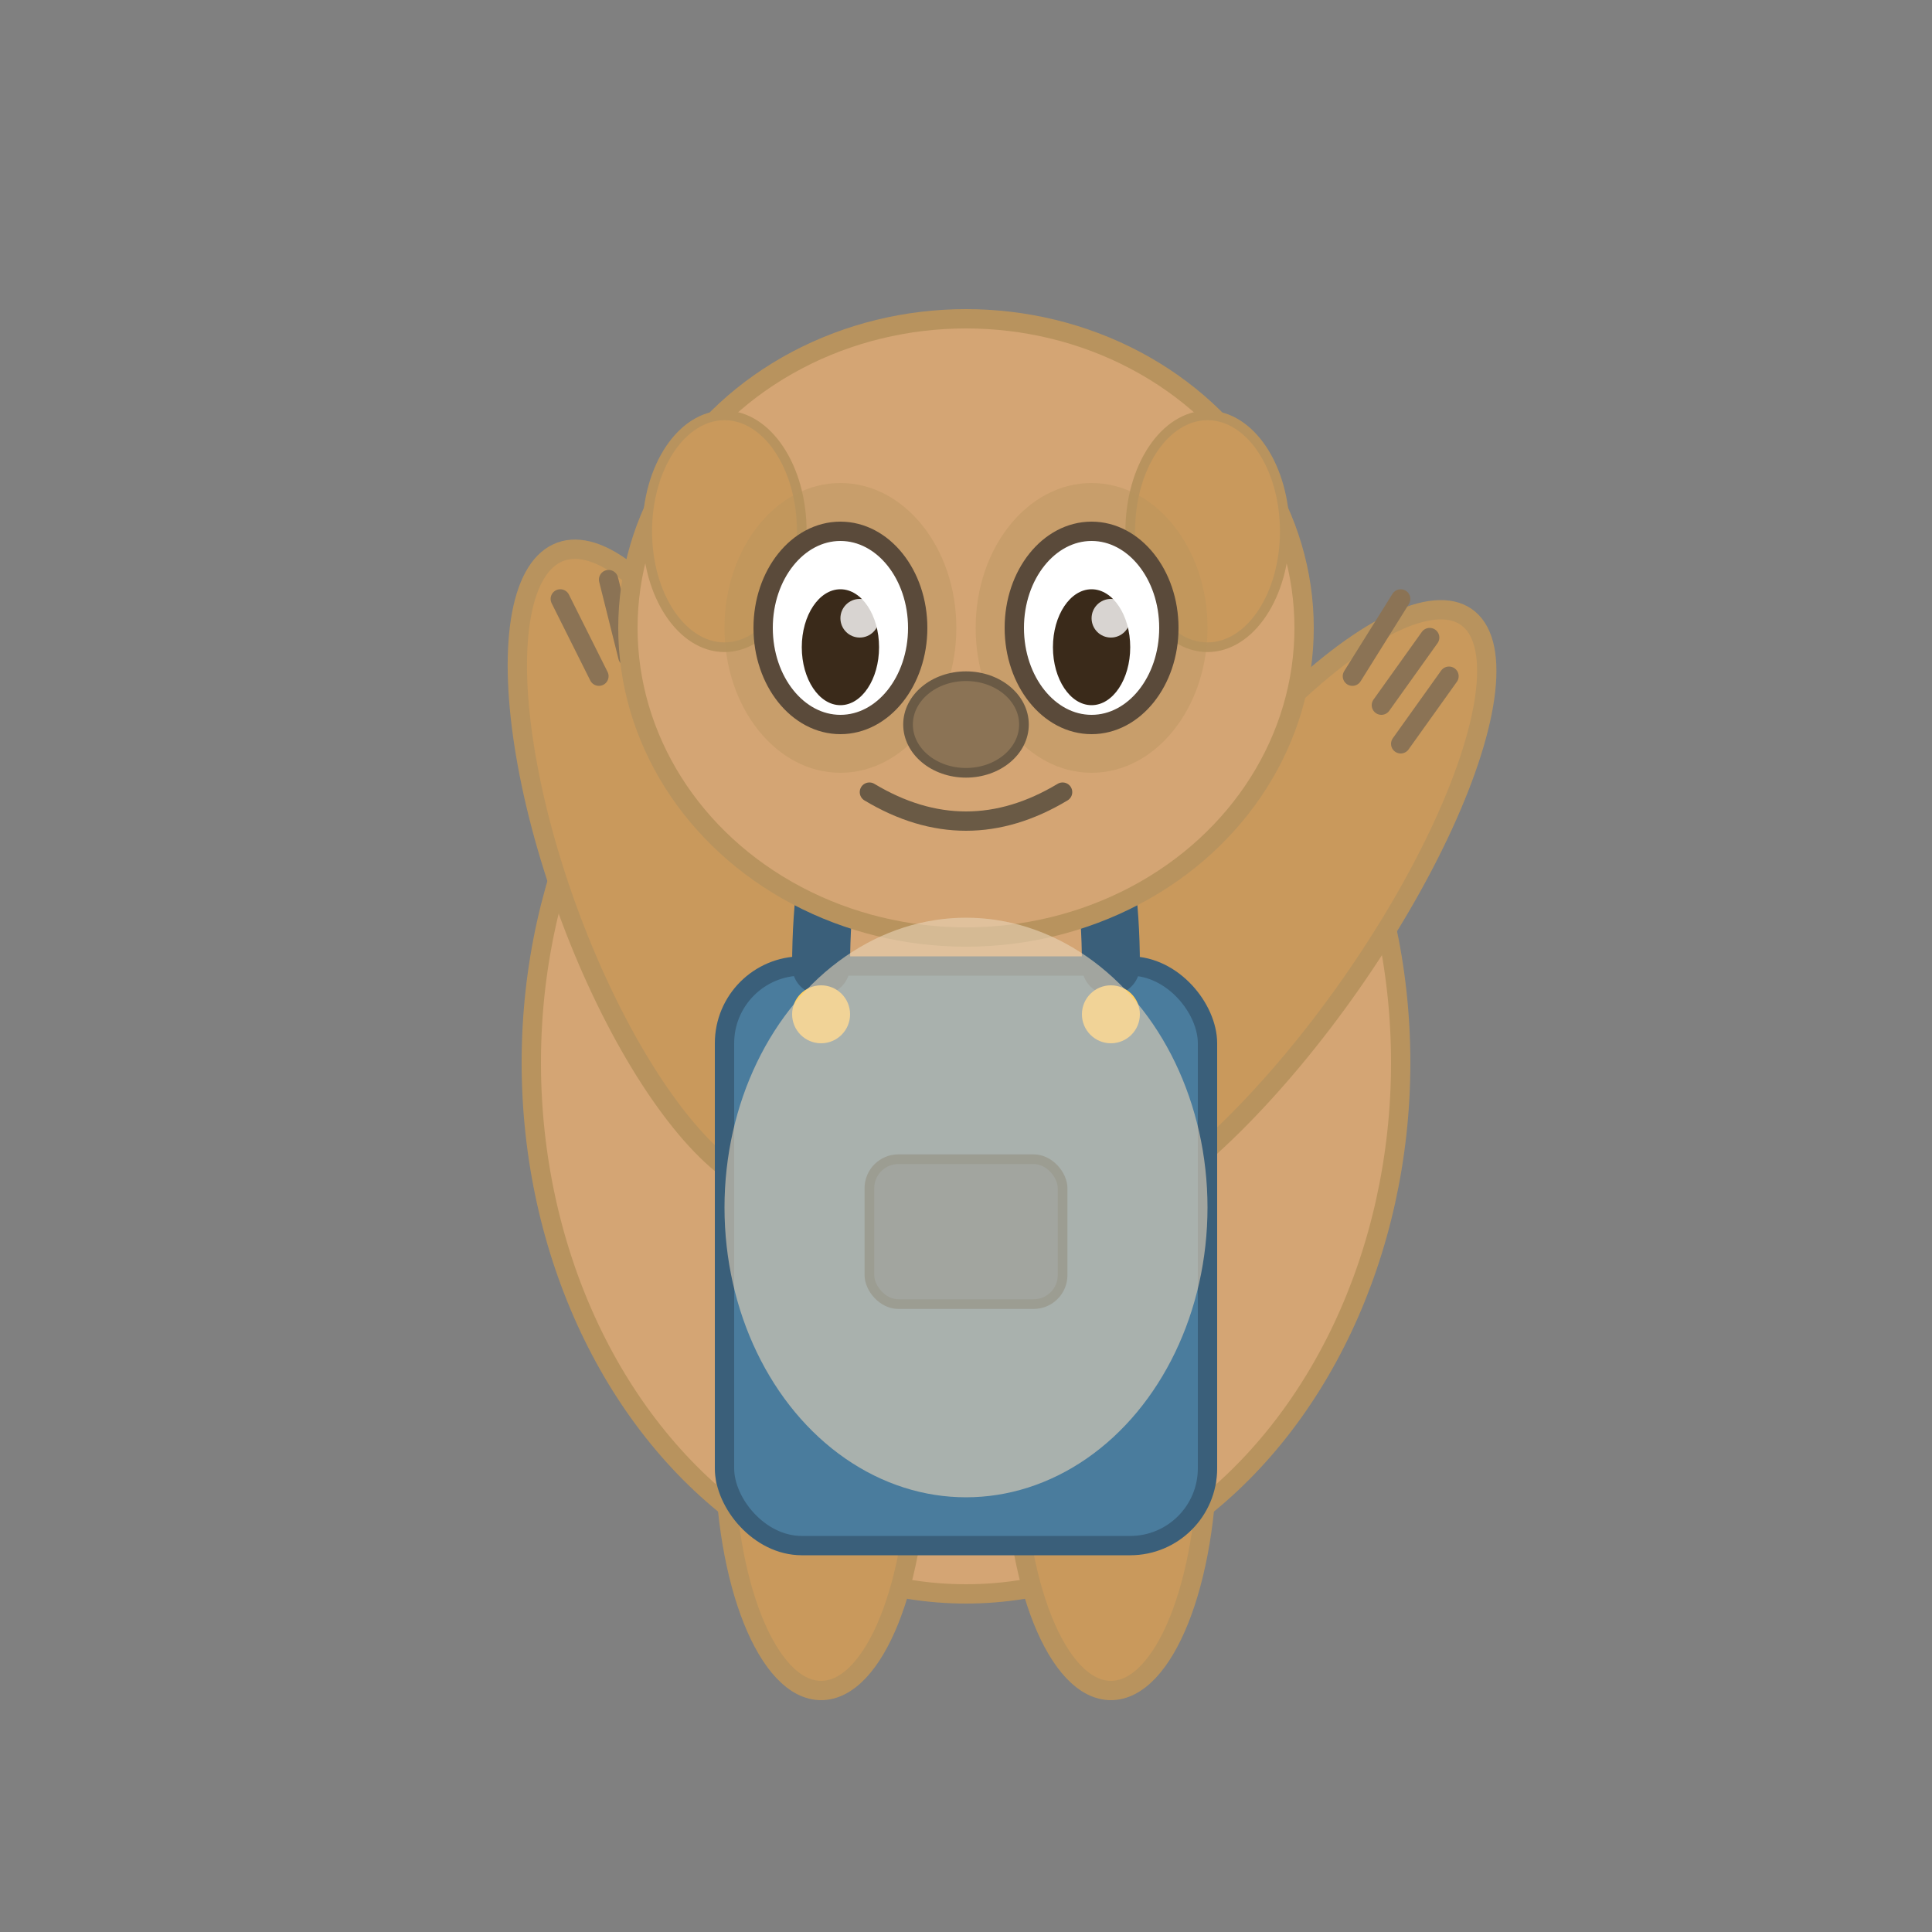 <svg xmlns="http://www.w3.org/2000/svg" viewBox="0 0 200 200" width="200" height="200">
  <rect x="0" y="0" width="200" height="200" fill="#808080" stroke="none"/>
  <!-- Waffle - The Dad Sloth -->
  
  <!-- Body (Hanging/Waving Pose) -->
  <ellipse cx="100" cy="110" rx="45" ry="55" fill="#D4A574" stroke="#B8935E" stroke-width="2"/>
  
  <!-- Arms -->
  <g id="left-arm">
    <ellipse cx="70" cy="90" rx="12" ry="35" fill="#C9995C" stroke="#B8935E" stroke-width="2" transform="rotate(-20 70 90)"/>
    <!-- Claws -->
    <path d="M 62 70 L 58 62 M 65 68 L 63 60 M 68 67 L 68 59" stroke="#8B7355" stroke-width="2" stroke-linecap="round" fill="none"/>
  </g>
  
  <g id="right-arm">
    <ellipse cx="130" cy="95" rx="12" ry="38" fill="#C9995C" stroke="#B8935E" stroke-width="2" transform="rotate(35 130 95)"/>
    <!-- Claws (waving) -->
    <path d="M 140 70 L 145 62 M 143 73 L 148 66 M 145 77 L 150 70" stroke="#8B7355" stroke-width="2" stroke-linecap="round" fill="none"/>
  </g>
  
  <!-- Legs -->
  <ellipse cx="85" cy="150" rx="10" ry="25" fill="#C9995C" stroke="#B8935E" stroke-width="2"/>
  <ellipse cx="115" cy="150" rx="10" ry="25" fill="#C9995C" stroke="#B8935E" stroke-width="2"/>
  
  <!-- Overalls -->
  <rect x="75" y="100" width="50" height="60" rx="8" fill="#4A7C9D" stroke="#3A5F7A" stroke-width="2"/>
  <!-- Overall pocket -->
  <rect x="90" y="120" width="20" height="15" rx="3" fill="#3A5F7A" stroke="#2A4A5A" stroke-width="1"/>
  <!-- Straps -->
  <path d="M 85 100 Q 85 80 95 70" stroke="#3A5F7A" stroke-width="6" fill="none" stroke-linecap="round"/>
  <path d="M 115 100 Q 115 80 105 70" stroke="#3A5F7A" stroke-width="6" fill="none" stroke-linecap="round"/>
  <!-- Overall buttons -->
  <circle cx="85" cy="105" r="3" fill="#FFD166"/>
  <circle cx="115" cy="105" r="3" fill="#FFD166"/>
  
  <!-- Head -->
  <ellipse cx="100" cy="65" rx="35" ry="32" fill="#D4A574" stroke="#B8935E" stroke-width="2"/>
  
  <!-- Ears -->
  <ellipse cx="75" cy="55" rx="8" ry="12" fill="#C9995C" stroke="#B8935E" stroke-width="1"/>
  <ellipse cx="125" cy="55" rx="8" ry="12" fill="#C9995C" stroke="#B8935E" stroke-width="1"/>
  
  <!-- Face markings (darker fur around eyes) -->
  <ellipse cx="87" cy="65" rx="12" ry="15" fill="#B8935E" opacity="0.4"/>
  <ellipse cx="113" cy="65" rx="12" ry="15" fill="#B8935E" opacity="0.4"/>
  
  <!-- Eyes (sleepy but happy) -->
  <ellipse cx="87" cy="65" rx="8" ry="10" fill="#FFFFFF" stroke="#5A4A3A" stroke-width="2"/>
  <ellipse cx="113" cy="65" rx="8" ry="10" fill="#FFFFFF" stroke="#5A4A3A" stroke-width="2"/>
  <!-- Pupils (slightly droopy/sleepy) -->
  <ellipse cx="87" cy="67" rx="4" ry="6" fill="#3A2A1A"/>
  <ellipse cx="113" cy="67" rx="4" ry="6" fill="#3A2A1A"/>
  <!-- Shine in eyes -->
  <circle cx="89" cy="64" r="2" fill="#FFFFFF" opacity="0.8"/>
  <circle cx="115" cy="64" r="2" fill="#FFFFFF" opacity="0.8"/>
  
  <!-- Nose -->
  <ellipse cx="100" cy="75" rx="6" ry="5" fill="#8B7355" stroke="#6A5A45" stroke-width="1"/>
  
  <!-- Mouth (warm smile) -->
  <path d="M 90 82 Q 100 88 110 82" stroke="#6A5A45" stroke-width="2" fill="none" stroke-linecap="round"/>
  
  <!-- Belly patch (lighter fur) -->
  <ellipse cx="100" cy="125" rx="25" ry="30" fill="#E8D4B8" opacity="0.6"/>
</svg>
